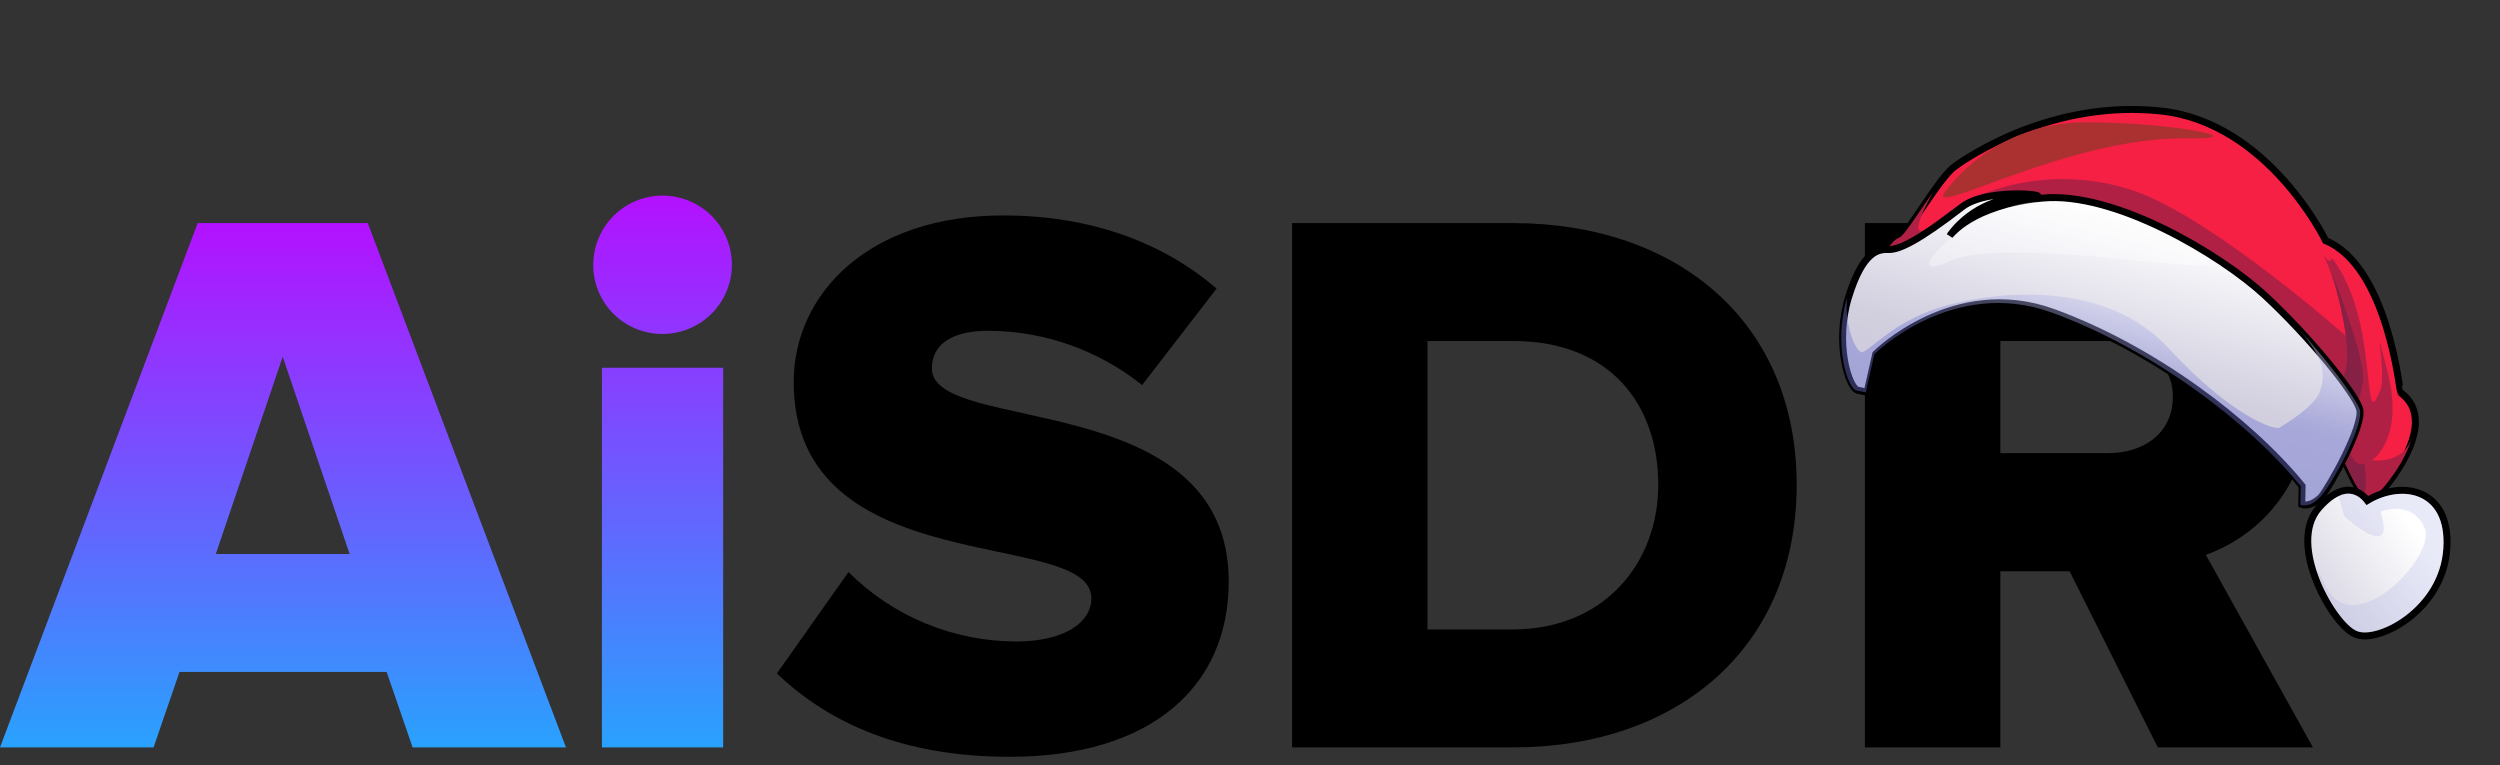 <?xml version="1.0" encoding="UTF-8"?>
<svg xmlns="http://www.w3.org/2000/svg" width="147" height="45" viewBox="0 0 147 45" fill="none">
  <rect x="0" y="0" width="147" height="45" fill="#333333" stroke="none"/>
  <path d="M24.262 43.946L22.735 39.509H10.556L9.029 43.946H0L11.624 13.117H21.624L33.279 43.946H24.262ZM16.624 20.974L12.688 32.576H20.559L16.624 20.974Z" fill="url(#paint0_linear_528_149419)"></path>
  <path d="M34.884 15.521C34.894 14.719 35.14 13.937 35.594 13.274C36.047 12.611 36.687 12.097 37.432 11.796C38.178 11.496 38.996 11.422 39.783 11.584C40.571 11.746 41.292 12.137 41.858 12.708C42.423 13.278 42.806 14.003 42.96 14.791C43.114 15.579 43.03 16.395 42.72 17.135C42.41 17.876 41.888 18.508 41.219 18.953C40.55 19.398 39.764 19.636 38.96 19.636C38.42 19.639 37.885 19.534 37.386 19.328C36.887 19.122 36.434 18.818 36.054 18.435C35.675 18.051 35.376 17.596 35.175 17.096C34.974 16.596 34.875 16.06 34.884 15.521ZM35.393 43.946V21.621H42.522V43.946H35.393Z" fill="url(#paint1_linear_528_149419)"></path>
  <path d="M45.68 39.598L49.891 33.638C51.189 34.933 52.73 35.96 54.426 36.66C56.122 37.36 57.939 37.72 59.774 37.718C62.494 37.718 64.172 36.655 64.172 35.174C64.172 30.97 46.67 34.344 46.67 22.466C46.67 17.289 51.068 12.667 58.986 12.667C63.939 12.667 68.248 14.144 71.534 16.968L67.156 22.641C64.593 20.589 61.409 19.464 58.123 19.449C55.792 19.449 54.794 20.372 54.794 21.667C54.794 25.596 72.249 22.73 72.249 34.193C72.249 40.397 67.665 44.5 59.374 44.5C53.131 44.5 48.78 42.557 45.68 39.598Z" fill="black"></path>
  <path d="M75.975 43.946V13.117H88.939C98.651 13.117 105.645 18.934 105.645 28.508C105.645 38.082 98.651 43.946 88.978 43.946H75.975ZM97.505 28.508C97.505 23.746 94.634 20.051 88.986 20.051H83.935V37.012H88.935C94.351 37.012 97.505 33.084 97.505 28.508Z" fill="black"></path>
  <path d="M126.878 43.946L121.695 33.592H117.62V43.946H109.655V13.117H125.122C131.975 13.117 135.864 17.646 135.864 23.378C135.864 28.741 132.573 31.607 129.702 32.623L136 43.946H126.878ZM127.763 23.331C127.763 21.253 126.003 20.051 123.921 20.051H117.62V26.643H123.917C126 26.662 127.763 25.507 127.763 23.331Z" fill="black"></path>
  <g clip-path="url(#clip0_528_149419)">
    <path d="M136.748 14.151C136.748 14.151 133.393 7.205 127.064 6.527C120.735 5.849 115.825 9.147 114.966 9.771C114.061 10.361 112.144 13.807 111.688 13.963C111.232 14.118 110.75 15.08 110.75 15.08L111.839 17.788L128.552 17.712C128.552 17.712 136.422 24.312 137.603 26.604C138.785 28.895 139.043 30.457 140.757 27.967C142.471 25.478 142.291 23.903 141.153 23.088C141.108 23.056 140.408 15.671 136.748 14.151Z" fill="#F62044" stroke="black" stroke-width="0.41"></path>
    <path d="M111.688 13.963C111.955 13.878 112.809 12.494 113.656 11.311C113.656 11.311 111.576 14.984 113.894 12.996C116.245 10.963 120.918 9.629 125.6 11.261C130.25 12.939 137.957 19.767 137.957 19.767C137.957 19.767 137.583 17.021 136.597 14.938C137.038 15.667 137.117 15.172 137.117 15.172C137.117 15.172 138.299 16.501 138.868 19.456C139.462 22.566 139.199 24.856 139.963 22.924C140.387 21.852 139.371 17.888 140.387 21.852C141.403 25.815 139.483 27.055 139.483 27.055C139.483 27.055 141.336 27.35 141.826 25.705C141.65 26.335 141.298 27.116 140.711 27.935C138.997 30.424 138.739 28.863 137.558 26.571C136.376 24.279 128.507 17.679 128.507 17.679L112.028 17.717L111.768 17.599L110.737 15.002C110.704 15.048 111.232 14.118 111.688 13.963Z" fill="#B02044"></path>
    <path d="M137.091 15.979C137.091 15.979 139.081 20.984 138.943 22.331C138.805 23.677 138.186 24.542 138.186 24.542C138.186 24.542 137.726 27.586 139.041 27.288C139.041 27.288 139.273 29.175 138.876 28.96C138.486 28.543 138.097 27.645 137.559 26.571C137.312 26.05 136.714 25.346 135.935 24.513C136.652 23.512 137.544 22.361 137.544 22.361C137.544 22.361 138.859 22.064 137.091 15.979Z" fill="#862044"></path>
    <path d="M138.746 24.048C138.467 23.091 135.798 19.803 133.192 17.386C130.586 14.969 124.313 11.233 120.09 11.65C115.868 12.068 114.642 13.875 114.642 13.875C114.642 13.875 116.07 11.593 119.16 11.604C121.522 11.574 117.04 10.911 115.399 12.145C112.768 14.185 111.649 14.691 111.044 14.671C110.439 14.65 109.534 14.76 108.698 17.465C107.862 20.17 108.704 22.839 109.244 22.95C109.784 23.061 109.784 23.061 109.784 23.061L110.294 20.811C110.294 20.811 114.873 16.243 120.719 18.365C126.565 20.487 132.291 24.794 135.363 28.578L135.343 29.665C135.343 29.665 135.817 29.867 136.475 29.237C136.977 28.632 139.024 25.005 138.746 24.048Z" fill="url(#paint2_linear_528_149419)" stroke="black" stroke-width="0.41"></path>
    <g style="mix-blend-mode:color-dodge">
      <path d="M122.801 7.191C118.345 7.166 115.623 9.621 114.371 11.272C113.12 12.923 121.766 7.964 128.733 8.135C132.474 8.199 128.142 7.23 122.801 7.191Z" fill="#AB3030"></path>
    </g>
    <path opacity="0.36" d="M130.044 15.339C132.04 16.493 117.952 13.769 114.606 15.365C111.26 16.961 115.762 11.925 120.004 11.865C124.246 11.806 128.887 14.648 130.044 15.339Z" fill="white"></path>
    <path opacity="0.42" d="M138.745 24.048C139.056 24.959 137.054 28.619 136.397 29.25C135.784 29.912 135.264 29.677 135.264 29.677L135.285 28.591C132.213 24.807 126.487 20.5 120.641 18.378C114.795 16.256 110.216 20.824 110.216 20.824L109.705 23.074C109.705 23.074 109.705 23.074 109.166 22.963C108.626 22.852 107.783 20.183 108.62 17.478C108.416 18.915 109.071 20.692 109.474 20.706C109.877 20.719 111.402 18.783 114.474 17.954C117.546 17.125 123.812 16.45 127.528 20.488C131.244 24.526 133.78 25.31 134.034 25.148C134.288 24.986 136.189 23.869 136.437 22.946C136.731 22.055 136.687 21.059 135.16 19.346C136.973 21.333 138.473 23.371 138.745 24.048Z" fill="url(#paint3_linear_528_149419)"></path>
    <path d="M139.131 29.344C139.157 29.374 139.18 29.404 139.201 29.431C140.137 28.863 141.308 28.648 142.256 29.007C142.765 29.2 143.204 29.558 143.498 30.103C143.79 30.646 143.932 31.362 143.872 32.267C143.752 34.096 142.729 35.486 141.597 36.35C141.031 36.782 140.432 37.087 139.894 37.251C139.369 37.412 138.864 37.449 138.507 37.295C138.322 37.222 138.128 37.08 137.937 36.899C137.741 36.714 137.537 36.478 137.336 36.206C136.933 35.662 136.534 34.963 136.23 34.214C135.926 33.465 135.715 32.658 135.697 31.899C135.68 31.14 135.858 30.413 136.353 29.854C136.805 29.342 137.217 29.05 137.589 28.916C137.966 28.779 138.293 28.808 138.559 28.917C138.819 29.023 139.009 29.2 139.131 29.344Z" fill="url(#paint4_linear_528_149419)" stroke="black" stroke-width="0.41"></path>
    <path opacity="0.25" d="M139.14 29.712C140.988 28.465 143.899 28.742 143.668 32.254C143.437 35.765 139.74 37.613 138.585 37.105C137.892 36.828 136.783 35.211 136.229 33.501C136.368 33.686 136.506 33.917 136.645 34.24C138.17 38.029 143.344 32.716 142.559 31.006C141.773 29.343 139.972 30.082 139.972 30.082C140.942 33.178 137.846 30.359 137.846 30.359L137.523 29.297C137.523 29.297 137.569 29.204 137.661 29.066C138.678 28.788 139.14 29.712 139.14 29.712Z" fill="#ABAEE5"></path>
  </g>
  <defs>
    <linearGradient id="paint0_linear_528_149419" x1="16.64" y1="13.117" x2="16.64" y2="43.946" gradientUnits="userSpaceOnUse">
      <stop stop-color="#B311FF"></stop>
      <stop offset="1" stop-color="#29A2FE"></stop>
    </linearGradient>
    <linearGradient id="paint1_linear_528_149419" x1="38.959" y1="11.5" x2="38.959" y2="43.946" gradientUnits="userSpaceOnUse">
      <stop stop-color="#B311FF"></stop>
      <stop offset="1" stop-color="#29A2FE"></stop>
    </linearGradient>
    <linearGradient id="paint2_linear_528_149419" x1="122.313" y1="26.45" x2="125.789" y2="12.619" gradientUnits="userSpaceOnUse">
      <stop offset="0.091" stop-color="#CCCADB"></stop>
      <stop offset="0.341" stop-color="#D2CFDF"></stop>
      <stop offset="1" stop-color="white"></stop>
    </linearGradient>
    <linearGradient id="paint3_linear_528_149419" x1="122.312" y1="26.45" x2="125.244" y2="14.786" gradientUnits="userSpaceOnUse">
      <stop offset="0.353" stop-color="#6D72D1"></stop>
      <stop offset="0.477" stop-color="#8488D8"></stop>
      <stop offset="0.737" stop-color="#BEC0EB"></stop>
      <stop offset="1" stop-color="white"></stop>
    </linearGradient>
    <linearGradient id="paint4_linear_528_149419" x1="142.798" y1="32.26" x2="135.241" y2="37.707" gradientUnits="userSpaceOnUse">
      <stop stop-color="white"></stop>
      <stop offset="1" stop-color="#CCCADB"></stop>
    </linearGradient>
    <clipPath id="clip0_528_149419">
      <rect width="41" height="39.362" fill="white" transform="matrix(-1 0 0 1 147 0.26)"></rect>
    </clipPath>
  </defs>
</svg>
